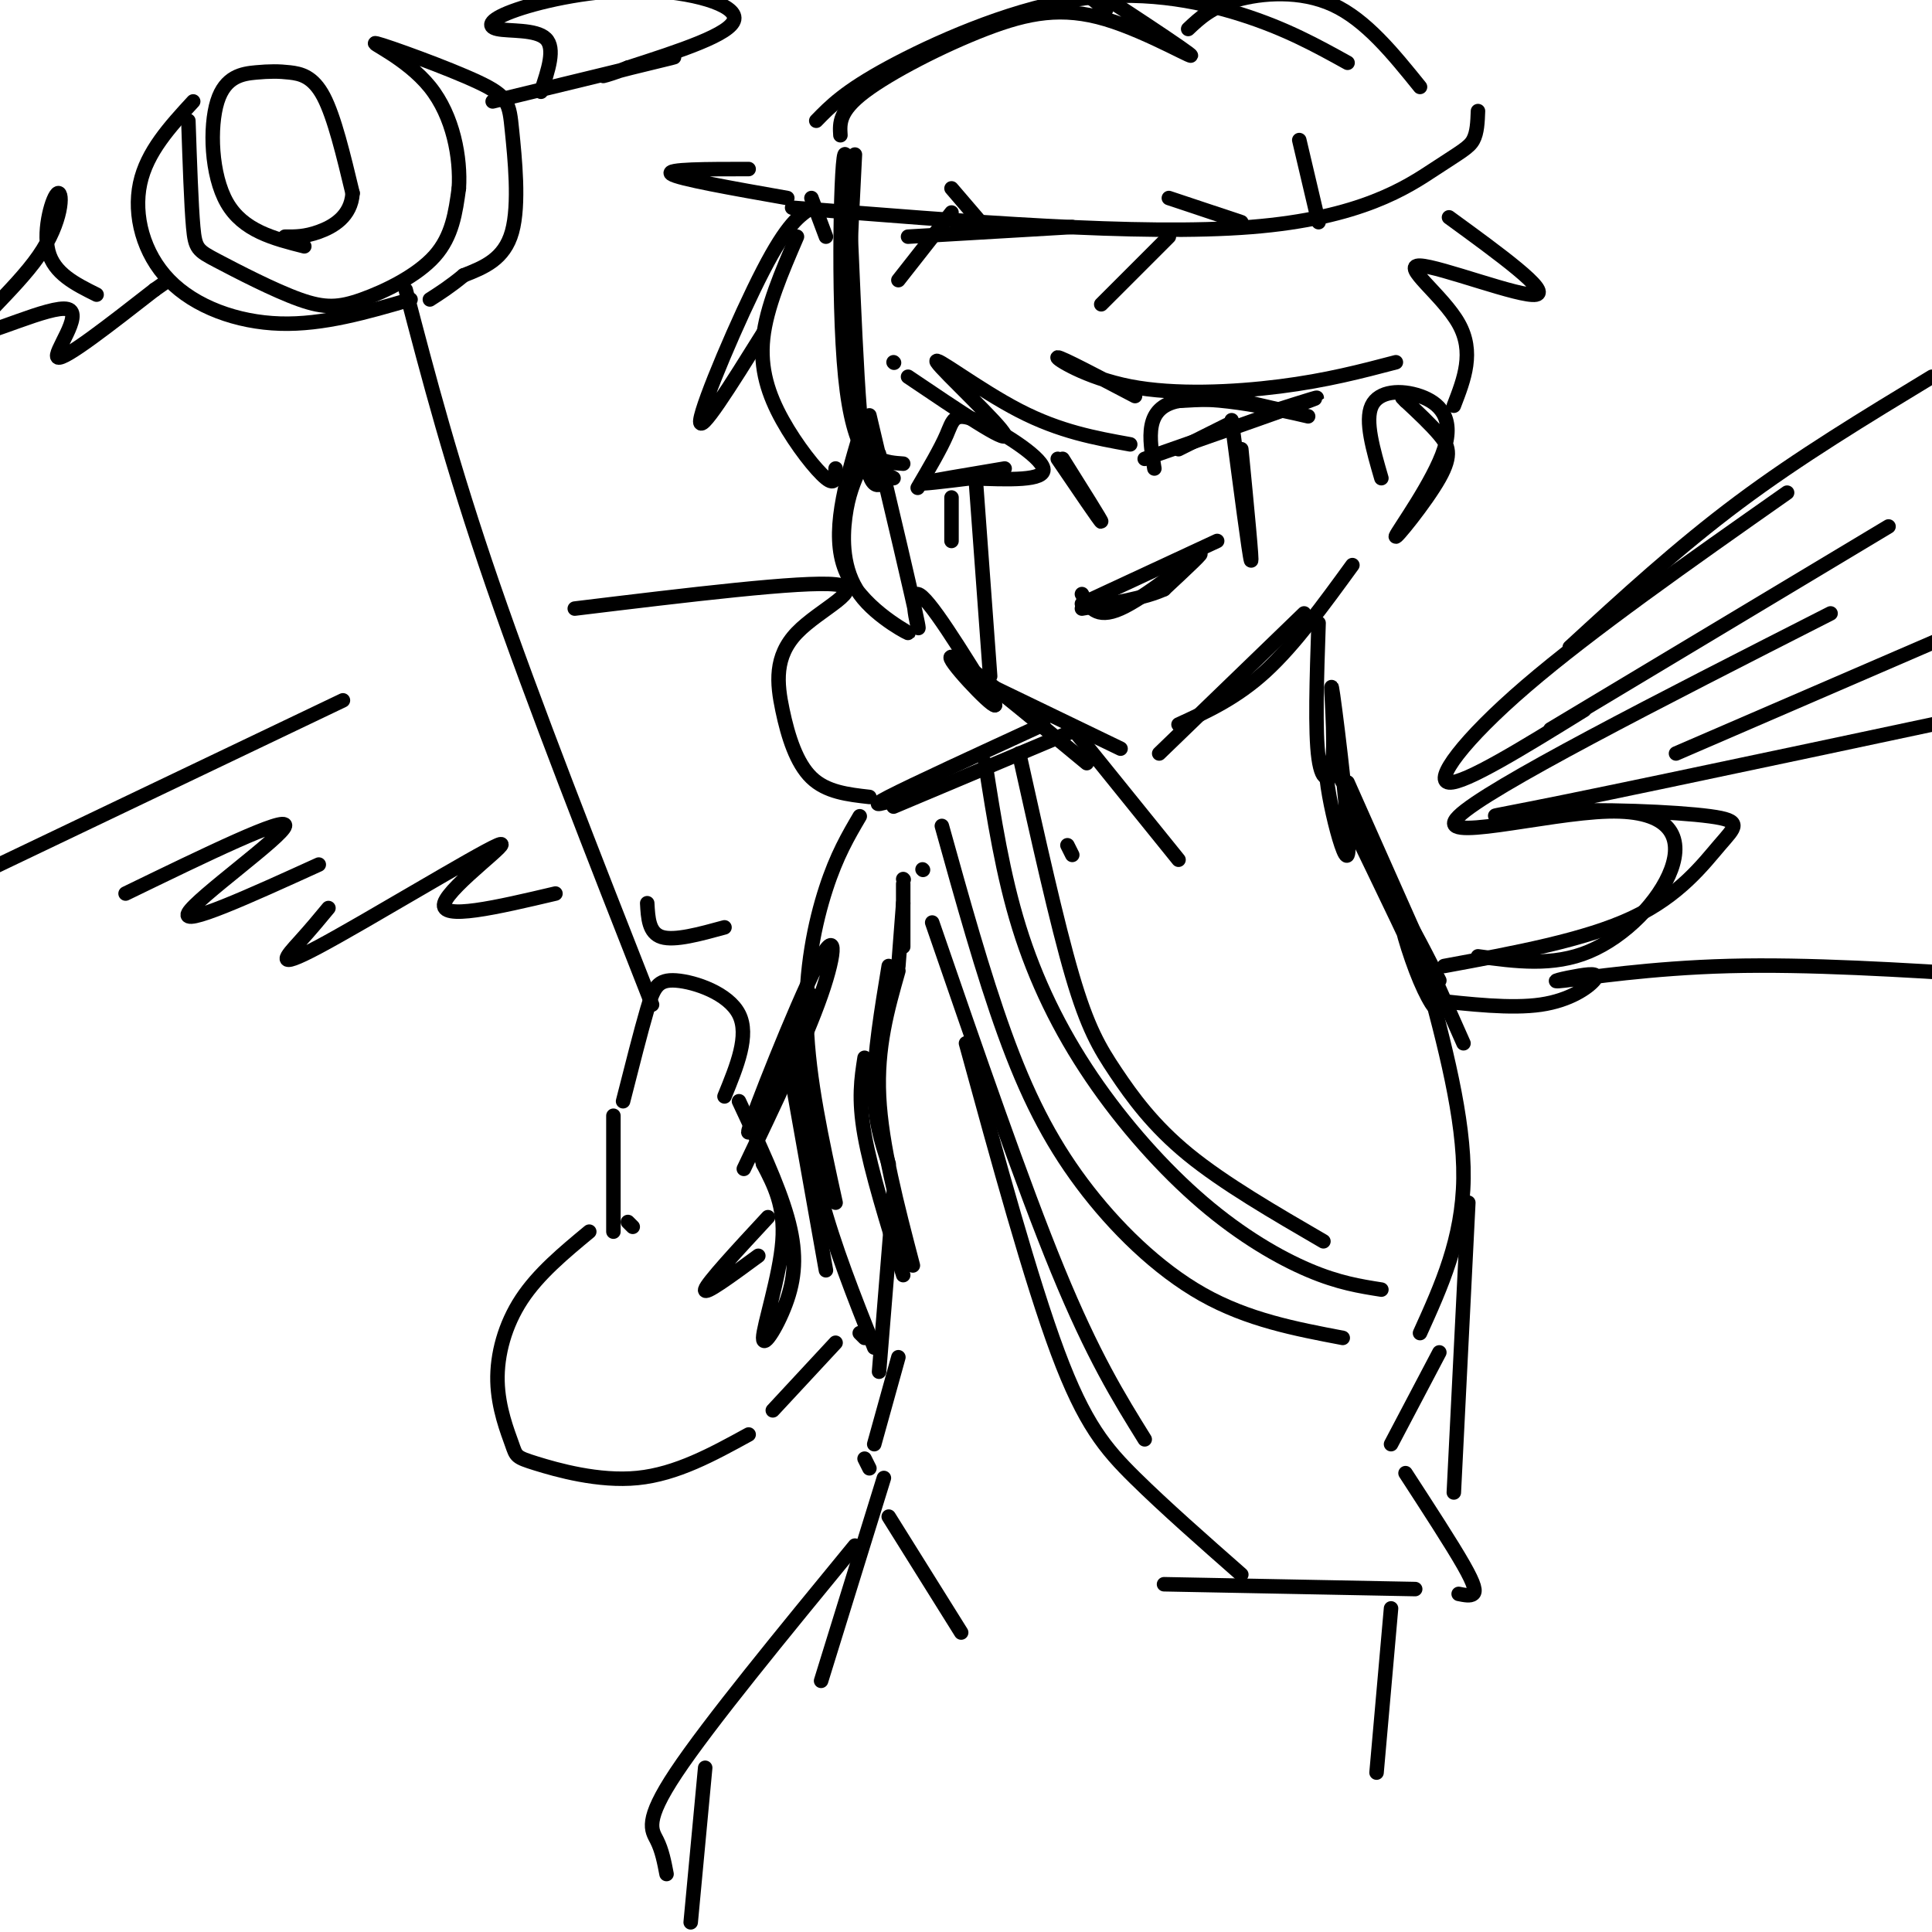 <svg viewBox='0 0 400 400' version='1.1' xmlns='http://www.w3.org/2000/svg' xmlns:xlink='http://www.w3.org/1999/xlink'><g fill='none' stroke='rgb(0,0,0)' stroke-width='3' stroke-linecap='round' stroke-linejoin='round'><path d='M177,32c-0.917,17.833 -1.833,35.667 -1,46c0.833,10.333 3.417,13.167 6,16'/><path d='M185,99c-4.167,-2.185 -8.333,-4.369 -10,-21c-1.667,-16.631 -0.833,-47.708 0,-46c0.833,1.708 1.667,36.202 3,53c1.333,16.798 3.167,15.899 5,15'/><path d='M180,86c4.578,19.333 9.156,38.667 10,43c0.844,4.333 -2.044,-6.333 0,-6c2.044,0.333 9.022,11.667 16,23'/><path d='M206,146c-0.756,0.378 -10.644,-10.178 -9,-10c1.644,0.178 14.822,11.089 28,22'/><path d='M203,141c0.000,0.000 29.000,14.000 29,14'/><path d='M240,156c0.000,0.000 30.000,-29.000 30,-29'/><path d='M244,150c6.000,-2.750 12.000,-5.500 18,-11c6.000,-5.500 12.000,-13.750 18,-22'/><path d='M286,99c-1.726,-5.948 -3.452,-11.895 -2,-15c1.452,-3.105 6.082,-3.367 10,-2c3.918,1.367 7.124,4.364 5,11c-2.124,6.636 -9.580,16.913 -10,18c-0.420,1.087 6.195,-7.015 9,-12c2.805,-4.985 1.802,-6.853 0,-9c-1.802,-2.147 -4.401,-4.574 -7,-7'/><path d='M291,83c-1.167,-1.167 -0.583,-0.583 0,0'/><path d='M178,97c-1.196,2.716 -2.392,5.432 -3,10c-0.608,4.568 -0.627,10.987 3,16c3.627,5.013 10.900,8.619 10,8c-0.900,-0.619 -9.971,-5.463 -13,-13c-3.029,-7.537 -0.014,-17.769 3,-28'/><path d='M223,152c0.000,0.000 21.000,26.000 21,26'/><path d='M216,150c-13.583,6.250 -27.167,12.500 -32,15c-4.833,2.500 -0.917,1.250 3,0'/><path d='M223,151c0.000,0.000 -38.000,16.000 -38,16'/><path d='M273,129c-0.381,11.258 -0.762,22.516 0,28c0.762,5.484 2.665,5.193 3,-1c0.335,-6.193 -0.900,-18.289 0,-12c0.900,6.289 3.935,30.962 3,33c-0.935,2.038 -5.838,-18.561 -4,-19c1.838,-0.439 10.419,19.280 19,39'/><path d='M294,197c2.833,6.000 0.417,1.500 -2,-3'/><path d='M279,169c7.244,14.940 14.488,29.881 17,36c2.512,6.119 0.292,3.417 -2,-2c-2.292,-5.417 -4.655,-13.548 -4,-14c0.655,-0.452 4.327,6.774 8,14'/><path d='M299,200c14.616,-2.695 29.232,-5.390 39,-10c9.768,-4.610 14.686,-11.136 18,-15c3.314,-3.864 5.022,-5.067 -2,-6c-7.022,-0.933 -22.775,-1.597 -34,-1c-11.225,0.597 -17.921,2.456 4,-2c21.921,-4.456 72.461,-15.228 123,-26'/><path d='M296,207c8.458,0.943 16.915,1.886 23,1c6.085,-0.886 9.796,-3.602 11,-5c1.204,-1.398 -0.100,-1.478 -3,-1c-2.900,0.478 -7.396,1.513 -3,1c4.396,-0.513 17.685,-2.575 34,-3c16.315,-0.425 35.658,0.788 55,2'/><path d='M306,198c7.772,1.064 15.544,2.128 23,-1c7.456,-3.128 14.596,-10.447 17,-17c2.404,-6.553 0.070,-12.341 -13,-12c-13.070,0.341 -36.877,6.812 -31,1c5.877,-5.812 41.439,-23.906 77,-42'/><path d='M328,147c-12.400,7.667 -24.800,15.333 -28,15c-3.200,-0.333 2.800,-8.667 16,-20c13.200,-11.333 33.600,-25.667 54,-40'/><path d='M325,134c11.250,-10.333 22.500,-20.667 35,-30c12.500,-9.333 26.250,-17.667 40,-26'/><path d='M321,151c0.000,0.000 70.000,-42.000 70,-42'/><path d='M347,156c0.000,0.000 81.000,-35.000 81,-35'/><path d='M187,182c0.000,0.000 0.100,0.100 0.1,0.1'/><path d='M187,183c0.000,0.000 0.000,13.000 0,13'/><path d='M187,187c0.000,0.000 -1.000,13.000 -1,13'/><path d='M184,200c-1.500,9.083 -3.000,18.167 -3,25c0.000,6.833 1.500,11.417 3,16'/><path d='M189,262c-3.250,-12.417 -6.500,-24.833 -7,-35c-0.500,-10.167 1.750,-18.083 4,-26'/><path d='M179,219c-0.667,4.250 -1.333,8.500 0,16c1.333,7.500 4.667,18.250 8,29'/><path d='M178,169c-2.378,4.044 -4.756,8.089 -7,15c-2.244,6.911 -4.356,16.689 -4,28c0.356,11.311 3.178,24.156 6,37'/><path d='M129,228c1.839,-7.244 3.679,-14.488 5,-19c1.321,-4.512 2.125,-6.292 6,-6c3.875,0.292 10.821,2.655 13,7c2.179,4.345 -0.411,10.673 -3,17'/><path d='M153,228c4.037,8.595 8.073,17.190 10,24c1.927,6.810 1.743,11.836 0,17c-1.743,5.164 -5.046,10.467 -5,8c0.046,-2.467 3.442,-12.705 4,-20c0.558,-7.295 -1.721,-11.648 -4,-16'/><path d='M158,241c-0.833,-3.167 -0.917,-3.083 -1,-3'/><path d='M127,231c0.000,0.000 0.000,24.000 0,24'/><path d='M130,253c0.000,0.000 1.000,1.000 1,1'/><path d='M159,252c-6.333,6.833 -12.667,13.667 -13,15c-0.333,1.333 5.333,-2.833 11,-7'/><path d='M122,255c-5.265,4.364 -10.531,8.728 -14,14c-3.469,5.272 -5.142,11.451 -5,17c0.142,5.549 2.100,10.467 3,13c0.900,2.533 0.742,2.682 5,4c4.258,1.318 12.931,3.805 21,3c8.069,-0.805 15.535,-4.903 23,-9'/><path d='M160,292c0.000,0.000 13.000,-14.000 13,-14'/><path d='M168,206c-6.952,15.643 -13.905,31.286 -13,28c0.905,-3.286 9.667,-25.500 14,-34c4.333,-8.500 4.238,-3.286 1,6c-3.238,9.286 -9.619,22.643 -16,36'/><path d='M135,208c-12.250,-31.167 -24.500,-62.333 -33,-87c-8.500,-24.667 -13.250,-42.833 -18,-61'/><path d='M85,62c-9.054,2.637 -18.107,5.274 -27,5c-8.893,-0.274 -17.625,-3.458 -23,-9c-5.375,-5.542 -7.393,-13.440 -6,-20c1.393,-6.560 6.196,-11.780 11,-17'/><path d='M39,25c0.297,8.735 0.593,17.470 1,22c0.407,4.530 0.924,4.855 5,7c4.076,2.145 11.711,6.111 17,8c5.289,1.889 8.232,1.701 13,0c4.768,-1.701 11.362,-4.915 15,-9c3.638,-4.085 4.319,-9.043 5,-14'/><path d='M95,39c0.395,-6.267 -1.116,-14.936 -6,-21c-4.884,-6.064 -13.140,-9.523 -11,-9c2.140,0.523 14.677,5.027 21,8c6.323,2.973 6.433,4.416 7,10c0.567,5.584 1.591,15.310 0,21c-1.591,5.690 -5.795,7.345 -10,9'/><path d='M96,57c-2.833,2.333 -4.917,3.667 -7,5'/><path d='M63,51c-6.338,-1.606 -12.675,-3.211 -16,-9c-3.325,-5.789 -3.637,-15.761 -2,-21c1.637,-5.239 5.222,-5.744 8,-6c2.778,-0.256 4.748,-0.261 7,0c2.252,0.261 4.786,0.789 7,5c2.214,4.211 4.107,12.106 6,20'/><path d='M73,40c-0.311,4.844 -4.089,6.956 -7,8c-2.911,1.044 -4.956,1.022 -7,1'/><path d='M112,19c1.515,-4.503 3.031,-9.006 1,-11c-2.031,-1.994 -7.608,-1.479 -10,-2c-2.392,-0.521 -1.600,-2.078 4,-4c5.600,-1.922 16.008,-4.210 26,-4c9.992,0.210 19.569,2.917 19,6c-0.569,3.083 -11.285,6.541 -22,10'/><path d='M130,14c-5.238,2.060 -7.333,2.208 -3,1c4.333,-1.208 15.095,-3.774 12,-3c-3.095,0.774 -20.048,4.887 -37,9'/><path d='M20,61c-4.424,-2.199 -8.848,-4.397 -10,-9c-1.152,-4.603 0.967,-11.609 2,-12c1.033,-0.391 0.978,5.835 -4,13c-4.978,7.165 -14.881,15.271 -13,16c1.881,0.729 15.545,-5.919 19,-5c3.455,0.919 -3.299,9.405 -2,10c1.299,0.595 10.649,-6.703 20,-14'/><path d='M32,60c3.333,-2.333 1.667,-1.167 0,0'/><path d='M237,95c14.750,-5.167 29.500,-10.333 34,-12c4.500,-1.667 -1.250,0.167 -7,2'/><path d='M254,88c0.000,0.000 -10.000,5.000 -10,5'/><path d='M239,97c-1.067,-6.311 -2.133,-12.622 5,-14c7.133,-1.378 22.467,2.178 26,3c3.533,0.822 -4.733,-1.089 -13,-3'/><path d='M257,83c-4.333,-0.500 -8.667,-0.250 -13,0'/><path d='M220,95c4.083,6.500 8.167,13.000 8,13c-0.167,0.000 -4.583,-6.500 -9,-13'/><path d='M224,123c1.444,2.644 2.889,5.289 8,3c5.111,-2.289 13.889,-9.511 16,-11c2.111,-1.489 -2.444,2.756 -7,7'/><path d='M241,122c-4.000,1.833 -10.500,2.917 -17,4'/><path d='M190,101c2.363,-4.024 4.726,-8.048 6,-11c1.274,-2.952 1.458,-4.833 6,-3c4.542,1.833 13.440,7.381 14,10c0.560,2.619 -7.220,2.310 -15,2'/><path d='M201,99c-5.311,0.667 -11.089,1.333 -10,1c1.089,-0.333 9.044,-1.667 17,-3'/><path d='M187,96c-3.583,-0.250 -7.167,-0.500 -9,-7c-1.833,-6.500 -1.917,-19.250 -2,-32'/><path d='M173,97c0.012,1.821 0.024,3.643 -2,2c-2.024,-1.643 -6.083,-6.750 -9,-12c-2.917,-5.250 -4.690,-10.643 -4,-17c0.690,-6.357 3.845,-13.679 7,-21'/><path d='M158,69c-6.711,10.756 -13.422,21.511 -13,18c0.422,-3.511 7.978,-21.289 13,-31c5.022,-9.711 7.511,-11.356 10,-13'/><path d='M164,43c36.083,2.905 72.167,5.810 95,4c22.833,-1.810 32.417,-8.333 38,-12c5.583,-3.667 7.167,-4.476 8,-6c0.833,-1.524 0.917,-3.762 1,-6'/><path d='M269,29c0.000,0.000 4.000,17.000 4,17'/><path d='M257,46c0.000,0.000 -15.000,-5.000 -15,-5'/><path d='M242,49c0.000,0.000 -14.000,14.000 -14,14'/><path d='M222,47c0.000,0.000 -34.000,2.000 -34,2'/><path d='M203,46c0.000,0.000 -6.000,-7.000 -6,-7'/><path d='M197,44c0.000,0.000 -11.000,14.000 -11,14'/><path d='M171,49c0.000,0.000 -3.000,-8.000 -3,-8'/><path d='M163,41c-11.333,-2.000 -22.667,-4.000 -24,-5c-1.333,-1.000 7.333,-1.000 16,-1'/><path d='M174,28c-0.157,-2.489 -0.314,-4.978 5,-9c5.314,-4.022 16.098,-9.578 25,-13c8.902,-3.422 15.922,-4.711 25,-2c9.078,2.711 20.213,9.422 17,7c-3.213,-2.422 -20.775,-13.978 -26,-17c-5.225,-3.022 1.888,2.489 9,8'/><path d='M246,6c2.400,-2.267 4.800,-4.533 10,-6c5.200,-1.467 13.200,-2.133 20,1c6.800,3.133 12.400,10.067 18,17'/><path d='M279,13c-6.381,-3.536 -12.762,-7.071 -22,-10c-9.238,-2.929 -21.333,-5.250 -35,-3c-13.667,2.250 -28.905,9.071 -38,14c-9.095,4.929 -12.048,7.964 -15,11'/><path d='M300,45c10.565,7.696 21.131,15.393 18,16c-3.131,0.607 -19.958,-5.875 -24,-6c-4.042,-0.125 4.702,6.107 8,12c3.298,5.893 1.149,11.446 -1,17'/><path d='M224,125c0.000,0.000 28.000,-13.000 28,-13'/><path d='M257,93c1.167,12.000 2.333,24.000 2,23c-0.333,-1.000 -2.167,-15.000 -4,-29'/><path d='M202,99c0.000,0.000 3.000,41.000 3,41'/><path d='M197,103c0.000,0.000 0.000,9.000 0,9'/><path d='M185,75c0.000,0.000 0.100,0.100 0.1,0.1'/><path d='M188,78c10.405,7.024 20.810,14.048 20,12c-0.810,-2.048 -12.833,-13.167 -14,-15c-1.167,-1.833 8.524,5.619 17,10c8.476,4.381 15.738,5.690 23,7'/><path d='M235,82c-7.679,-4.030 -15.357,-8.060 -16,-8c-0.643,0.060 5.750,4.208 15,6c9.250,1.792 21.357,1.226 31,0c9.643,-1.226 16.821,-3.113 24,-5'/><path d='M279,162c0.000,0.000 24.000,54.000 24,54'/><path d='M295,201c4.083,15.250 8.167,30.500 8,43c-0.167,12.500 -4.583,22.250 -9,32'/><path d='M304,249c0.000,0.000 -3.000,60.000 -3,60'/><path d='M222,177c0.000,0.000 -1.000,-2.000 -1,-2'/><path d='M211,156c3.911,17.577 7.821,35.155 11,46c3.179,10.845 5.625,14.958 9,20c3.375,5.042 7.679,11.012 15,17c7.321,5.988 17.661,11.994 28,18'/><path d='M286,267c-4.437,-0.700 -8.874,-1.400 -15,-4c-6.126,-2.600 -13.941,-7.099 -22,-14c-8.059,-6.901 -16.362,-16.204 -23,-26c-6.638,-9.796 -11.611,-20.085 -15,-31c-3.389,-10.915 -5.195,-22.458 -7,-34'/><path d='M195,171c4.256,15.298 8.512,30.595 13,43c4.488,12.405 9.208,21.917 16,31c6.792,9.083 15.655,17.738 25,23c9.345,5.262 19.173,7.131 29,9'/><path d='M298,280c0.000,0.000 -10.000,19.000 -10,19'/><path d='M291,305c4.778,7.356 9.556,14.711 12,19c2.444,4.289 2.556,5.511 2,6c-0.556,0.489 -1.778,0.244 -3,0'/><path d='M293,329c0.000,0.000 -52.000,-1.000 -52,-1'/><path d='M257,326c-7.933,-6.978 -15.867,-13.956 -22,-20c-6.133,-6.044 -10.467,-11.156 -16,-26c-5.533,-14.844 -12.267,-39.422 -19,-64'/><path d='M191,180c0.000,0.000 0.100,0.100 0.1,0.1'/><path d='M193,191c9.333,27.083 18.667,54.167 26,72c7.333,17.833 12.667,26.417 18,35'/><path d='M288,333c0.000,0.000 -3.000,34.000 -3,34'/><path d='M185,247c0.000,0.000 -3.000,37.000 -3,37'/><path d='M186,281c0.000,0.000 -5.000,18.000 -5,18'/><path d='M179,302c0.000,0.000 1.000,2.000 1,2'/><path d='M184,314c0.000,0.000 15.000,24.000 15,24'/><path d='M183,306c0.000,0.000 -13.000,42.000 -13,42'/><path d='M177,320c-15.133,18.444 -30.267,36.889 -37,47c-6.733,10.111 -5.067,11.889 -4,14c1.067,2.111 1.533,4.556 2,7'/><path d='M146,366c0.000,0.000 -3.000,32.000 -3,32'/><path d='M165,219c1.167,9.500 2.333,19.000 5,29c2.667,10.000 6.833,20.500 11,31'/><path d='M179,277c0.000,0.000 -1.000,-1.000 -1,-1'/><path d='M171,263c0.000,0.000 -8.000,-45.000 -8,-45'/><path d='M180,165c-4.451,-0.502 -8.903,-1.005 -12,-4c-3.097,-2.995 -4.841,-8.483 -6,-14c-1.159,-5.517 -1.735,-11.062 3,-16c4.735,-4.938 14.781,-9.268 8,-10c-6.781,-0.732 -30.391,2.134 -54,5'/><path d='M71,145c0.000,0.000 -90.000,43.000 -90,43'/><path d='M26,185c16.756,-8.133 33.511,-16.267 33,-14c-0.511,2.267 -18.289,14.933 -20,18c-1.711,3.067 12.644,-3.467 27,-10'/><path d='M68,188c-1.743,2.110 -3.486,4.220 -6,7c-2.514,2.780 -5.797,6.230 4,1c9.797,-5.230 32.676,-19.139 37,-21c4.324,-1.861 -9.907,8.325 -11,12c-1.093,3.675 10.954,0.837 23,-2'/><path d='M134,187c0.167,3.083 0.333,6.167 3,7c2.667,0.833 7.833,-0.583 13,-2'/></g>
</svg>